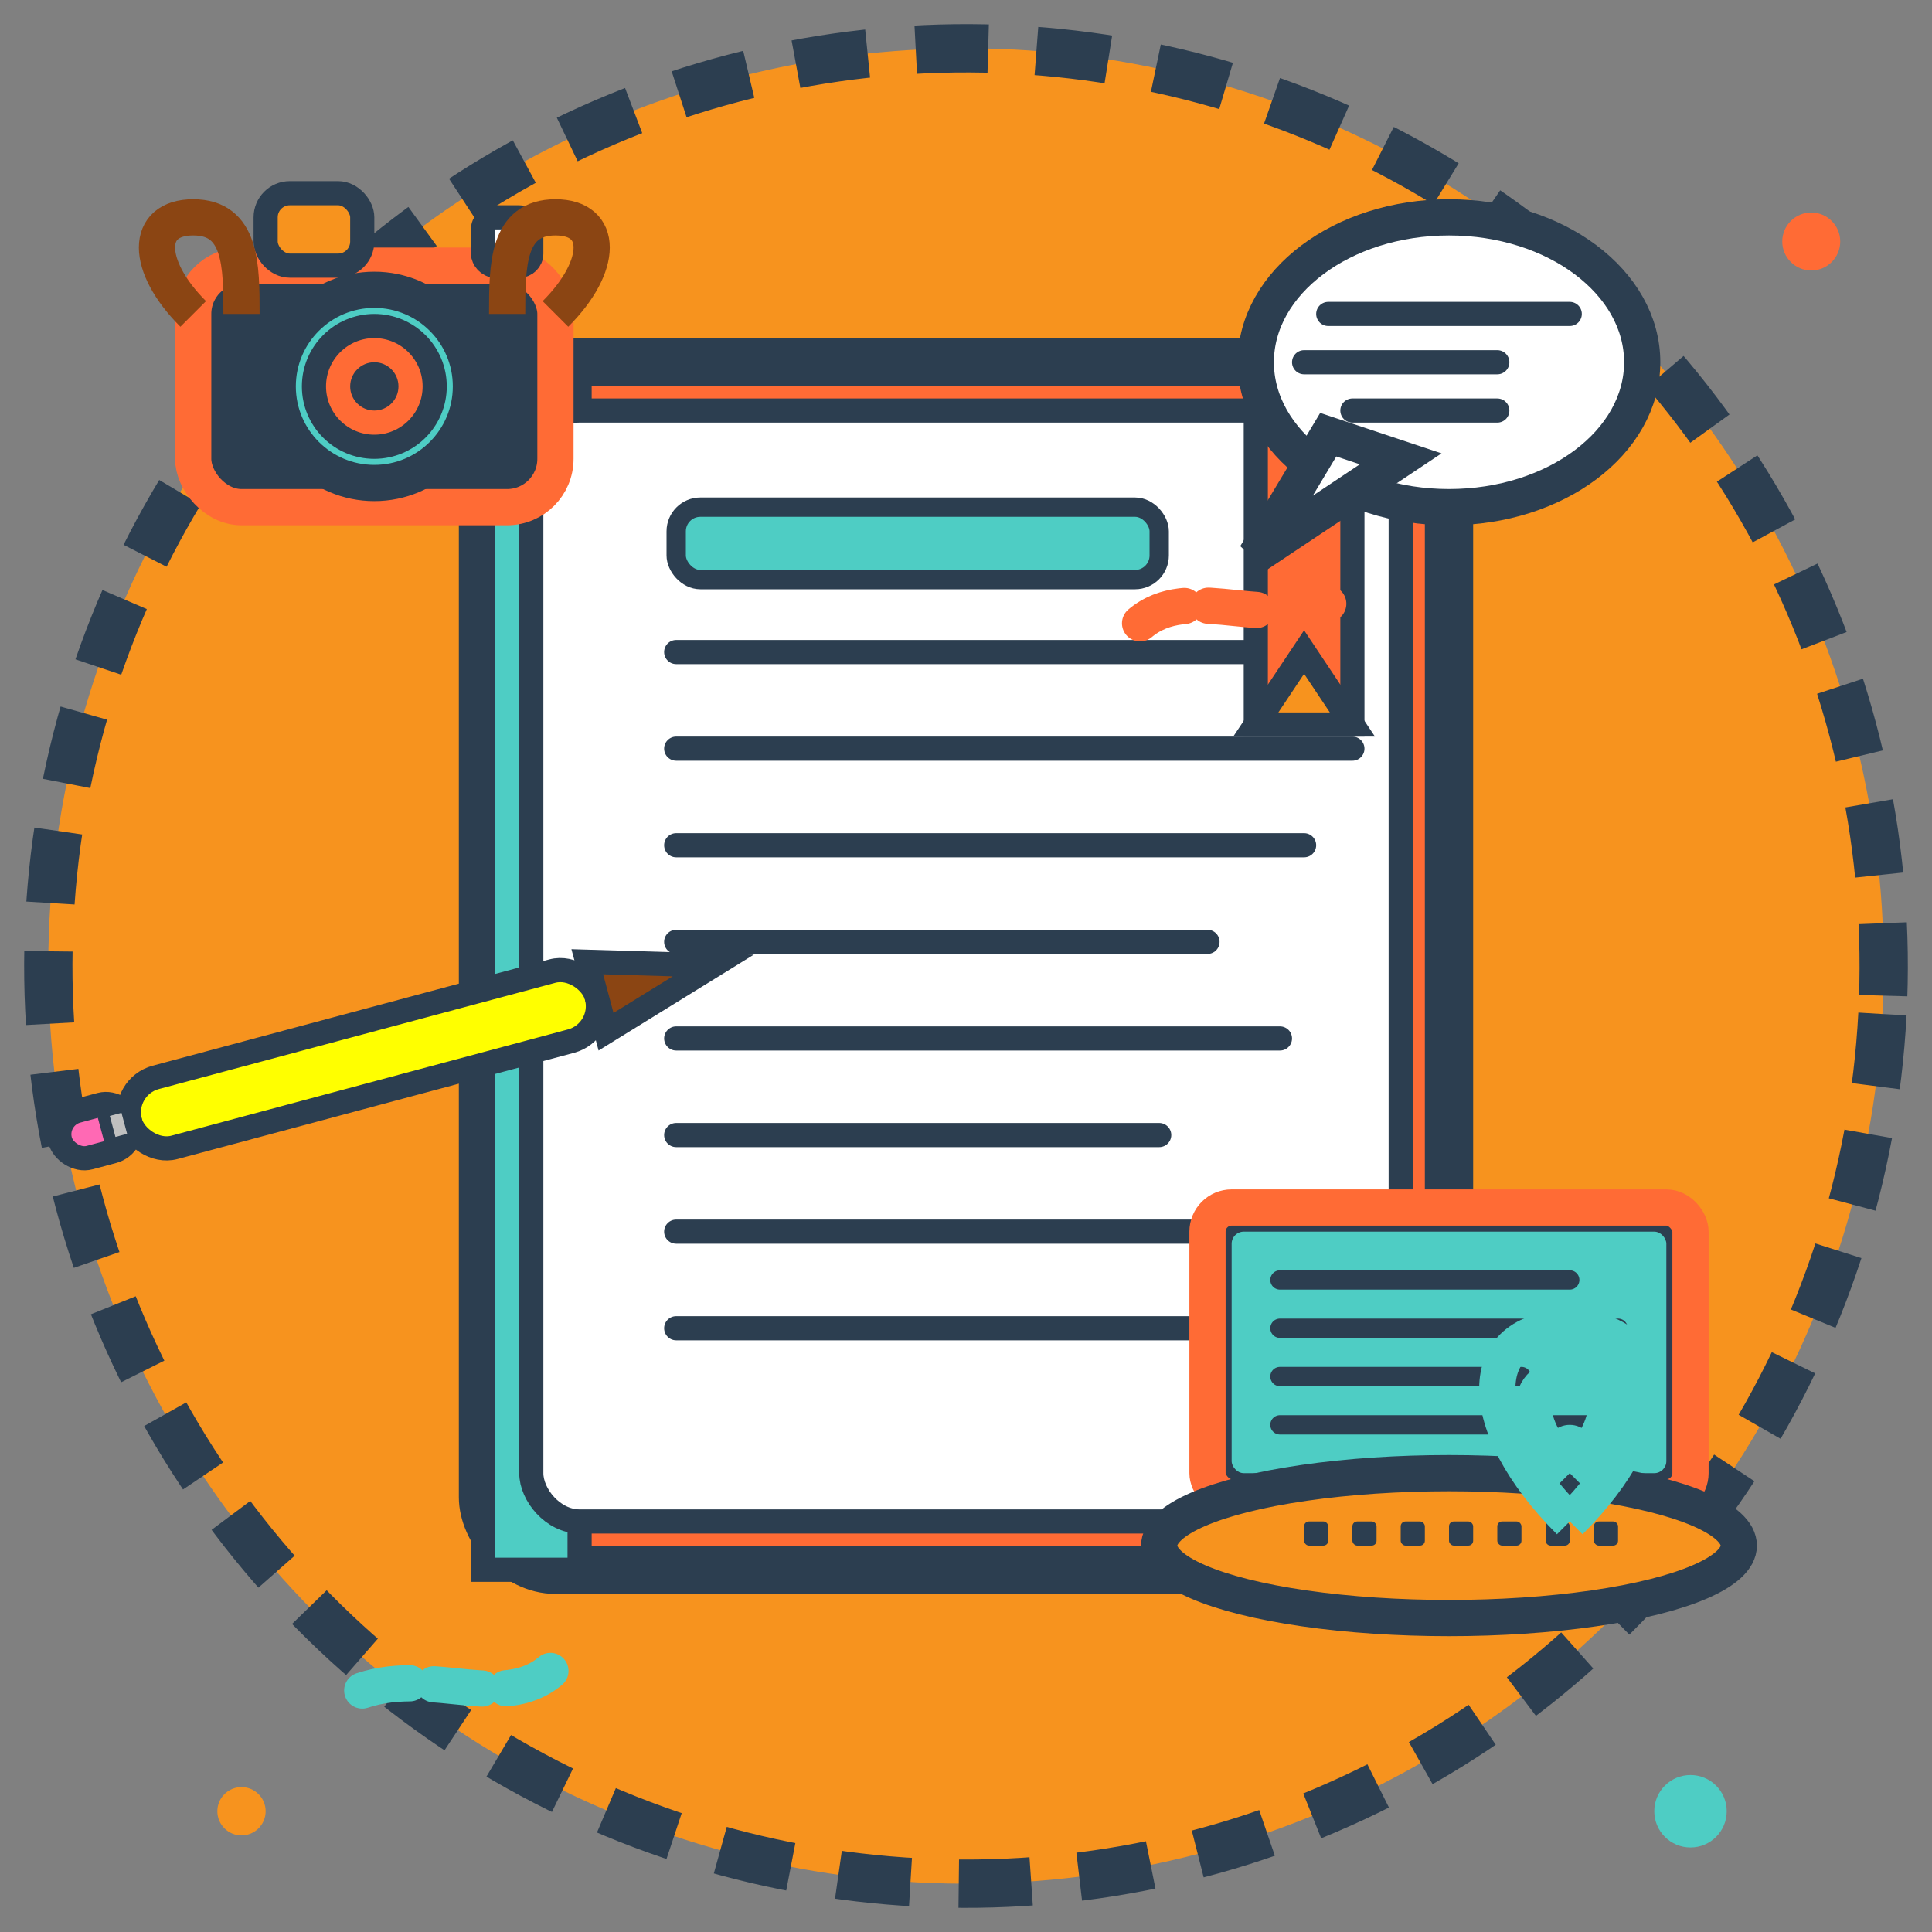 <svg width="80" height="80" viewBox="0 0 80 80" fill="none" xmlns="http://www.w3.org/2000/svg">
  <rect x="0" y="0" width="80" height="80" fill="#808080" stroke="none"/>
  <!-- Background circle -->
  <circle cx="40" cy="40" r="38" fill="#f7931e" stroke="#2c3e50" stroke-width="2" 
          stroke-dasharray="3,2" transform="rotate(3 40 40)"/>
  
  <!-- Main blog/book shape -->
  <g transform="translate(20, 15)">
    <!-- Book cover -->
    <rect x="0" y="0" width="40" height="50" rx="3" fill="#ff6b35" stroke="#2c3e50" stroke-width="2"/>
    
    <!-- Book spine -->
    <rect x="0" y="0" width="4" height="50" fill="#4ecdc4" stroke="#2c3e50" stroke-width="1"/>
    
    <!-- Pages -->
    <rect x="2" y="2" width="36" height="46" rx="2" fill="white" stroke="#2c3e50" stroke-width="1"/>
    
    <!-- Text lines on page -->
    <g stroke="#2c3e50" stroke-width="1" stroke-linecap="round">
      <path d="M8 12h24"/>
      <path d="M8 16h28"/>
      <path d="M8 20h26"/>
      <path d="M8 24h22"/>
      <path d="M8 28h25"/>
      <path d="M8 32h20"/>
      <path d="M8 36h27"/>
      <path d="M8 40h23"/>
    </g>
    
    <!-- Hand-drawn blog title -->
    <rect x="8" y="6" width="20" height="3" rx="1" fill="#4ecdc4" stroke="#2c3e50" stroke-width="0.8"/>
    
    <!-- Bookmark -->
    <rect x="32" y="0" width="4" height="15" fill="#ff6b35" stroke="#2c3e50" stroke-width="1"/>
    <polygon points="32,15 34,12 36,15" fill="#f7931e" stroke="#2c3e50" stroke-width="1"/>
  </g>
  
  <!-- Pencil for writing -->
  <g transform="translate(5, 45) rotate(-15)">
    <!-- Pencil body -->
    <rect x="0" y="0" width="20" height="3" fill="#ffff00" stroke="#2c3e50" stroke-width="1" rx="1.5"/>
    
    <!-- Pencil tip -->
    <polygon points="20,0 25,1.5 20,3" fill="#8B4513" stroke="#2c3e50" stroke-width="1"/>
    
    <!-- Eraser -->
    <rect x="-3" y="0.5" width="3" height="2" fill="#ff69b4" stroke="#2c3e50" stroke-width="1" rx="1"/>
    
    <!-- Metal band -->
    <rect x="-1" y="0.8" width="1" height="1.4" fill="#c0c0c0" stroke="#2c3e50" stroke-width="0.5"/>
  </g>
  
  <!-- Computer/laptop for digital blogging -->
  <g transform="translate(50, 50)">
    <!-- Laptop screen -->
    <rect x="0" y="0" width="20" height="12" rx="1" fill="#2c3e50" stroke="#ff6b35" stroke-width="1.5"/>
    <rect x="1" y="1" width="18" height="10" rx="0.5" fill="#4ecdc4"/>
    
    <!-- Screen content -->
    <g stroke="#2c3e50" stroke-width="0.8" stroke-linecap="round">
      <path d="M3 3h12"/>
      <path d="M3 5h14"/>
      <path d="M3 7h10"/>
      <path d="M3 9h13"/>
    </g>
    
    <!-- Keyboard base -->
    <ellipse cx="10" cy="14" rx="12" ry="3" fill="#f7931e" stroke="#2c3e50" stroke-width="1.5"/>
    
    <!-- Keys -->
    <g fill="#2c3e50">
      <rect x="4" y="13" width="1" height="1" rx="0.2"/>
      <rect x="6" y="13" width="1" height="1" rx="0.2"/>
      <rect x="8" y="13" width="1" height="1" rx="0.2"/>
      <rect x="10" y="13" width="1" height="1" rx="0.2"/>
      <rect x="12" y="13" width="1" height="1" rx="0.2"/>
      <rect x="14" y="13" width="1" height="1" rx="0.2"/>
      <rect x="16" y="13" width="1" height="1" rx="0.2"/>
    </g>
  </g>
  
  <!-- Camera for travel blog photos -->
  <g transform="translate(8, 8)">
    <!-- Camera body -->
    <rect x="0" y="3" width="15" height="10" rx="2" fill="#2c3e50" stroke="#ff6b35" stroke-width="1.5"/>
    
    <!-- Lens -->
    <circle cx="7.5" cy="8" r="4" fill="#4ecdc4" stroke="#2c3e50" stroke-width="1.5"/>
    <circle cx="7.5" cy="8" r="2.5" fill="#ff6b35" stroke="#2c3e50" stroke-width="1"/>
    <circle cx="7.5" cy="8" r="1" fill="#2c3e50"/>
    
    <!-- Viewfinder -->
    <rect x="3" y="0" width="4" height="3" rx="1" fill="#f7931e" stroke="#2c3e50" stroke-width="1"/>
    
    <!-- Flash -->
    <rect x="12" y="1" width="2" height="2" rx="0.5" fill="white" stroke="#2c3e50" stroke-width="1"/>
    
    <!-- Strap -->
    <path d="M0 5c-2-2-2-4 0-4s2 2 2 4" stroke="#8B4513" stroke-width="1.5" fill="none"/>
    <path d="M15 5c2-2 2-4 0-4s-2 2-2 4" stroke="#8B4513" stroke-width="1.5" fill="none"/>
  </g>
  
  <!-- Speech bubble for comments/interaction -->
  <g transform="translate(60, 15)">
    <ellipse cx="0" cy="0" rx="8" ry="6" fill="white" stroke="#2c3e50" stroke-width="1.5"/>
    <polygon points="-5,3 -8,8 -2,4" fill="white" stroke="#2c3e50" stroke-width="1.5"/>
    
    <!-- Text in bubble -->
    <g stroke="#2c3e50" stroke-width="1" stroke-linecap="round">
      <path d="M-5 -2h10"/>
      <path d="M-6 0h8"/>
      <path d="M-4 2h6"/>
    </g>
  </g>
  
  <!-- WiFi symbol for online blog -->
  <g transform="translate(65, 55)">
    <path d="M0 8c-4-4-4-8 0-8s4 4 0 8" stroke="#4ecdc4" stroke-width="1.5" fill="none"/>
    <path d="M0 6c-2-2-2-4 0-4s2 2 0 4" stroke="#4ecdc4" stroke-width="1.5" fill="none"/>
    <circle cx="0" cy="5" r="1" fill="#4ecdc4"/>
  </g>
  
  <!-- Hand-drawn decorative elements -->
  <path d="M15 70c3-1 6 1 8-1" stroke="#4ecdc4" stroke-width="1.5" 
        fill="none" stroke-linecap="round" stroke-dasharray="2,1"/>
  <path d="M55 25c-3 1-6-1-8 1" stroke="#ff6b35" stroke-width="1.5" 
        fill="none" stroke-linecap="round" stroke-dasharray="2,1"/>
  
  <!-- Decorative dots -->
  <circle cx="70" cy="75" r="1.5" fill="#4ecdc4"/>
  <circle cx="10" cy="75" r="1" fill="#f7931e"/>
  <circle cx="75" cy="10" r="1.2" fill="#ff6b35"/>
</svg>
